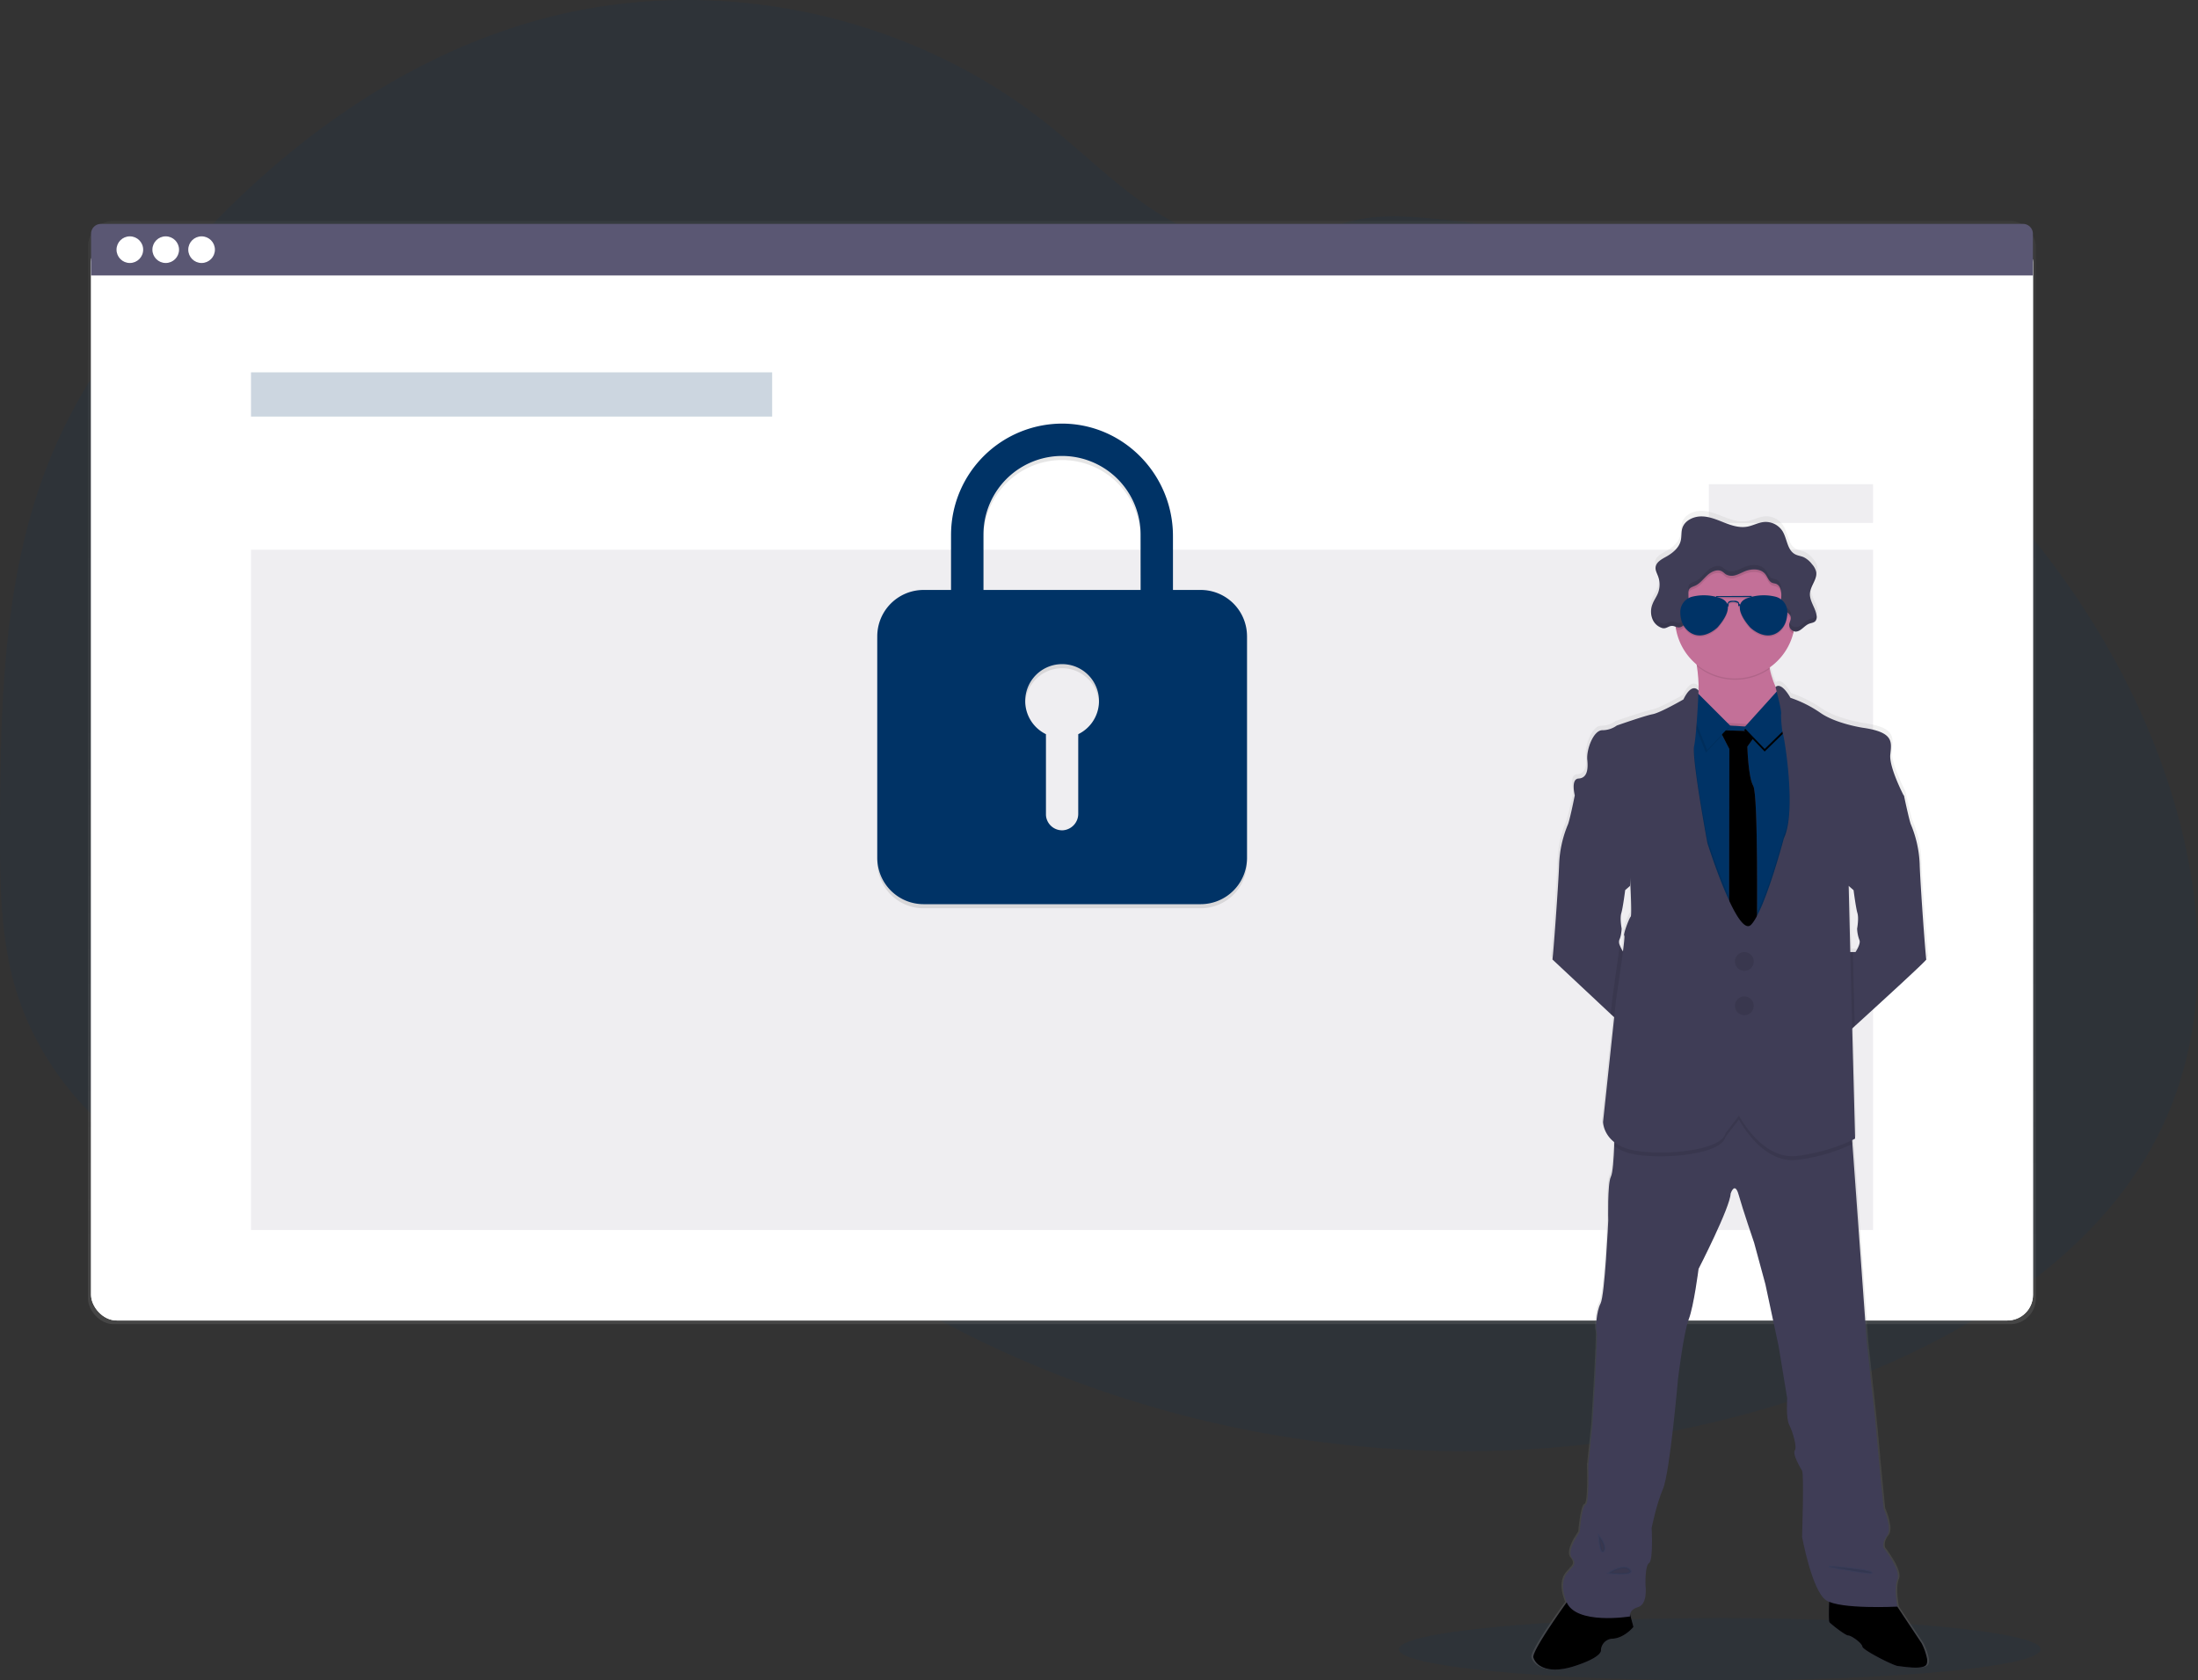 <svg xmlns="http://www.w3.org/2000/svg" xmlns:xlink="http://www.w3.org/1999/xlink" viewBox="0 0 1072.36 819.91" xmlns:v="https://vecta.io/nano"><rect x="0" y="0" width="1072.36" height="819.91" fill="#333333" stroke="none"/><style><![CDATA[.A,.N,.D,.F,.G,.H{isolation:isolate}.P{opacity:.1}.Q{fill:#036}.R{fill:#3f3d56}.S{fill:#5a5773}]]></style><defs><linearGradient id="A" x1="518.08" y1="646.07" x2="518.08" y2="107.74" gradientUnits="userSpaceOnUse"><stop offset="0" stop-color="gray" stop-opacity=".25"/><stop offset=".54" stop-color="gray" stop-opacity=".12"/><stop offset="1" stop-color="gray" stop-opacity=".1"/></linearGradient><linearGradient id="B" x1="844.15" y1="814.58" x2="844.15" y2="249.23" xlink:href="#A"/><path id="C" d="M939.91 812.07c-1.47 2.92-11.79 1-13.92.84s-17.17-7.73-17.38-9.5-5.42-5.42-6.88-5.42-8.55-5.64-9.18-6.47a3.23 3.23 0 0 1-.21-1.3c-.22-3.43.21-12.26.21-12.26l30.25 1.67 14.7 22.11a28.53 28.53 0 0 1 2.66 7.57 5 5 0 0 1-.25 2.76z"/><path id="D" d="M796.91,793.82s-4.28,5.32-10,5.73a5.89,5.89,0,0,0-5.84,5.63s1,3.24-12.83,7.73c-8.35,2.69-13.6,1.84-16.66,0a7.47,7.47,0,0,1-3.47-4.18c-.94-3.33,17.52-28.68,17.52-28.68l16.8-1,12,5.42,1.84,6.87Z"/><path id="E" d="M839,356.26l18.78.63-5.28,7.39s.37,14.93,2.88,19.21,1.77,70.4,1.77,70.4l-5,9.49-8.55-10.64.11-87.3Z"/><path id="F" d="M868.45 336.86l-17.52 19.4 10.01 10.43 16.59-16.17-9.08-13.66z"/></defs><g class="Q A"><path class="P" d="M1054.21 551.22c-26.57 54.81-80.52 91.46-136.43 115.63-75.27 32.55-158.16 45.46-239.91 40q-21.5-1.44-42.85-4.57a540.78 540.78 0 0 1-143.27-41.72q-19.74-8.89-38.68-19.41a495.3 495.3 0 0 1-60.46-39.54q-7.23-5.52-14.26-11.32l-9.74-8.08c-6.9-5.61-14-10.94-21.92-14.93a76.07 76.07 0 0 0-7.34-3.24c-25.08-9.54-54-5.94-80.11 1.5-19.86 5.66-39.24 13.46-59.06 18.94a197.52 197.52 0 0 1-26.91 5.72 143.19 143.19 0 0 1-60.46-5.31l-1.67-.52c-2.8-.88-5.58-1.85-8.33-2.89l-1.67-.64q-4-1.55-7.83-3.31l-1.67-.76q-4-1.86-7.83-3.93c-.92-.48-1.83-1-2.73-1.49a164 164 0 0 1-39.16-30.49c-.33-.33-.64-.67-1-1-1.59-1.72-3.15-3.47-4.66-5.26l-1.67-2q-2.69-3.29-5.19-6.71c-.25-.33-.49-.67-.73-1a144.73 144.73 0 0 1-16.86-30.49c-.14-.33-.27-.67-.39-1q-2-5.16-3.65-10.47c-.45-1.48-.88-3-1.26-4.48-.13-.44-.25-.89-.36-1.33C.63 455.39 0 432.8 0 410.34v-7.85c.16-36.33.72-73.28 6.08-109.11a4.55 4.55 0 0 1 .11-.74 338.28 338.28 0 0 1 7.31-35.82 263.27 263.27 0 0 1 12.31-36.3c12.33-29 30.26-55.39 50.17-79.85C126.13 79.12 191.9 27.45 268.88 8.11c82.95-20.83 175.12-.87 242.05 52.4 20.4 16.24 38.73 35.47 61.64 47.92 20 10.84 43.41 15.33 64.83 6.8 17.7-7 29.22-10.55 49.1-9.48A411.37 411.37 0 0 1 806.86 131l4.67 1.75c100.71 38.53 187.28 115.08 232.28 213.45q1.79 3.9 3.47 7.86c26.83 62.63 36.53 136.08 6.93 197.16z"/><ellipse class="P" cx="839.04" cy="804.71" rx="156.53" ry="15.2"/></g><rect x="42.92" y="107.75" width="950.33" height="538.33" rx="12.49" fill="url(#A)"/><g fill="#fff"><rect x="44.43" y="115.32" width="947.42" height="528.97" rx="12.49"/><rect x="44.43" y="115.32" width="947.42" height="528.97" rx="12.49"/><rect class="D" x="44.43" y="115.32" width="947.42" height="528.97" rx="12.49" opacity=".04"/></g><path d="M987 109.25H49.24a4.81 4.81 0 0 0-4.81 4.81v20.33h947.38v-20.33a4.81 4.81 0 0 0-4.81-4.81z" class="S"/><g fill="#fff"><circle cx="63.35" cy="121.82" r="6.5"/><circle cx="80.85" cy="121.82" r="6.5"/><circle cx="98.35" cy="121.82" r="6.5"/></g><path class="F Q" d="M122.46 181.67h254.25v21.58H122.46z" opacity=".2"/><path class="G P S" d="M122.46 268.2h791.36v331.96H122.46z"/><path class="H P" d="M585.81 289.85h-13.55v-26.32c0-29.7-23.68-54.39-53.38-54.84a54.28 54.28 0 0 0-54.88 53.7v27.46h-13.49A22.62 22.62 0 0 0 428 312.4v108.22a22.62 22.62 0 0 0 22.55 22.55h135.3a22.61 22.61 0 0 0 22.54-22.55V312.4a22.6 22.6 0 0 0-22.58-22.55zm-59.75 70.35V399a8.08 8.08 0 0 1-7.5 8.12 7.91 7.91 0 0 1-8.27-7.53v-.37-39a18 18 0 1 1 15.78 0zm30.44-70.35h-76.69V262.8a38.33 38.33 0 0 1 76.66 0z"/><path d="M585.81 287.85h-13.55v-26.32c0-29.7-23.68-54.39-53.38-54.84a54.28 54.28 0 0 0-54.88 53.7v27.46h-13.49A22.62 22.62 0 0 0 428 310.4v108.22a22.62 22.62 0 0 0 22.55 22.55h135.3a22.61 22.61 0 0 0 22.54-22.55V310.4a22.6 22.6 0 0 0-22.58-22.55zm-59.75 70.35V397a8.08 8.08 0 0 1-7.5 8.12 7.91 7.91 0 0 1-8.27-7.53v-.37-39a18 18 0 1 1 15.78 0zm30.44-70.35h-76.69V260.8a38.33 38.33 0 0 1 76.66 0z" class="Q"/><path class="G P S" d="M833.72 236.25h80.1v18.91h-80.1z"/><path d="M941.08 809.29a28.49 28.49 0 0 0-2.68-7.61l-12-17.92h.07s-1.89-9 0-13.42-6.74-15.29-6.74-15.29-1.05-2.73 1.69-6.09-1.69-13.2-1.69-13.2l-2.31-23.69c-.21-3.14-1.9-20.54-1.9-20.54l-4-36.89-7.12-97.77-.13-1.83c.88-.43 1.35-.7 1.35-.7l-1.42-54.06 1.23-1.11 35.26-32.71c-.25-.49-3-37.57-3.32-46.85a56 56 0 0 0-4.26-19.18c-.62-1.23-2.41-9.34-3.15-12.77l-.33-1.53S922.37 372.29 923 366s1.89-11-13.59-13.2c0 0-13-1.94-20.74-7.23a58.77 58.77 0 0 0-14.86-7.44s-4.34-8-7.36-5.29a42.43 42.43 0 0 1-2.85-8.91l-.09-.56a29.51 29.51 0 0 0 11.64-16.66c.1-.38.18-.77.27-1.15a3.25 3.25 0 0 0 .93.17c2.63 0 4.25-2.93 6.71-3.86 1-.39 2.23-.45 3-1.24a3 3 0 0 0 .66-2.21 5.61 5.61 0 0 0 0-.82v-.19c-.67-3.64-3.49-6.87-3.18-10.57.3-3.48 3.36-6.54 3.11-9.93a5.29 5.29 0 0 0-.07-.8v.12a8.49 8.49 0 0 0-2-3.54 11.29 11.29 0 0 0-4.12-3.46c-1.39-.61-3-.75-4.3-1.48-3.82-2.08-3.81-7.5-6.08-11.2a9.89 9.89 0 0 0-9.27-4.59c-2.84.28-5.41 1.79-8.22 2.28-3.84.68-7.75-.57-11.39-2s-7.33-3-11.24-3-8.14 2-9.32 5.69c-.63 2-.32 4.15-.8 6.18-.86 3.58-4 6.14-7.25 7.92-2 1.11-4.38 2.38-5 4.48v-.16a3.84 3.84 0 0 0-.1.51 3.75 3.75 0 0 0 0 .67 12.61 12.61 0 0 0 1.27 4.18 11.53 11.53 0 0 1-.06 8.06c-.74 1.9-2 3.57-2.72 5.46a10.75 10.75 0 0 0-.66 2.74v-.16 1.28a9 9 0 0 0 1 4.2 7.57 7.57 0 0 0 4.49 3.77c2 .46 3.25-1.5 5.36-1a7.15 7.15 0 0 1 1.11.35l.22 1.34a29.41 29.41 0 0 0 10.14 17.17 6.45 6.45 0 0 0 .11.73h0a66.65 66.65 0 0 1 .83 12.06s-3.15-4.61-7.47 4.29c0 0-11.27 6.5-15.16 7.24s-17.7 5.55-17.7 5.55a12.25 12.25 0 0 1-7.16 2.31c-4.31 0-7.89 9.43-7.37 14.56s-.31 8.91-4.32 9.12-1.82 8.34-1.79 8.48l-.37 1.75c-.78 3.58-2.48 11.26-3.08 12.46a56 56 0 0 0-4.27 19.18c-.31 9.28-3 46.22-3.31 46.85-.21.41 16.76 15.92 28.69 26.76l1.73 1.56-5.49 51.28a13.7 13.7 0 0 0 5.64 10c0 .6 0 1.21-.06 1.84-.24 6-.72 13.26-1.68 15.16-1.68 3.36-1.26 21.38-1.26 21.38s-1.69 36.68-3.79 40.67-2.53 12.36-1.9 14-2.11 45.69-2.11 45.69l-2.1 19.71s.63 18.86-1.27 19.28-3 13.42-3 13.42-6.73 9.22-3.79 12.57-.43 4.83-.74 5.66-6.42 4-2 15.72c0 .11.09.23.14.34-4.14 5.75-17.26 24.3-16.46 27.12a7.45 7.45 0 0 0 3.5 4.2c3.09 1.85 8.39 2.71 16.82 0 14-4.51 13-7.76 13-7.76a5.93 5.93 0 0 1 5.9-5.66c5.79-.42 10.11-5.76 10.11-5.76l-.68-2.53-.93-3.5c.11-1 .82-2.75 4-3.72 4.85-1.47 3.58-10.69 3.58-10.69s-.42-9.64 1.68-10.9 1.27-17.19 1.27-17.19 2.32-11.53 5.68-19.29 7.43-53.86 7.43-53.86 2.73-22.64 5.26-29.14 4.85-24.73 4.85-24.73 15.59-30.19 15.79-36.9c0 0 2-6.29 4 .63s7.61 23.48 7.61 23.48l5.47 20.33 6.53 30.39 4.22 25.58s-.64 9.64 1 13 4 11.1 2.74 12.57 2.52 8.39 3.58 9.85 0 32.49 0 32.49 4.84 26.41 11.79 31a8.65 8.65 0 0 0 1.54.8c-.1 2.86-.2 6.69-.07 8.69a3.29 3.29 0 0 0 .22 1.31c.63.84 7.79 6.5 9.27 6.5s6.73 3.67 7 5.45 15.39 9.32 17.54 9.54 12.57 2.09 14-.84a4.93 4.93 0 0 0 .25-2.71zm-37.27-377.72l1.08.93s1.11 8.65 1.9 11.24-.16 7.63-.16 7.63a17.6 17.6 0 0 0 1.11 5.5c.94 1.89-1.9 6-1.9 6h-2.53l-.79-32.38zm-75.23-96.68v-.19a.63.63 0 0 0 0 .19zm-38.85 124.65a3.63 3.63 0 0 1-.16-2.67 8.7 8.7 0 0 0 .53-1.48 23.67 23.67 0 0 0 .58-4v-.05c-.09-.48-.9-5.12-.15-7.58s1.89-11.24 1.89-11.24l.72-.61 1.67-1.45a11.87 11.87 0 0 1 .12-1.43c.35 7.6.63 16 .18 16.42-.84.83-3.9 9-3.16 9.32.24.11-.09 3.38-.65 7.78a16 16 0 0 1-1.57-3.01z" fill="url(#B)"/><path d="M870.33 342.88v12.44l-25.52 12.83s-25.34-15.33-19.09-21.43c4-3.86 3.23-14.46 2.15-21.75h0c-.63-4.24-1.36-7.35-1.36-7.35s45.52-13 38.64-3.13c-2.3 3.3-2.48 7.57-1.71 11.8 1.56 8.39 6.89 16.59 6.89 16.59z" fill="#c37098"/><g class="R"><path d="M800.42 464.53l-3.29 40.52-11.31-10.29-28.43-26.63c.31-.63 3-37.39 3.29-46.63a55.66 55.66 0 0 1 4.22-19.08c.6-1.2 2.29-8.84 3-12.41l.39-1.83 5.52-2.22 23 26.13c0 .47-1.57 20.18-1.57 20.18l-1.63 1.42-.71.61s-1.1 8.61-1.88 11.19.06 7.06.15 7.54h0a22.68 22.68 0 0 1-.57 4 8.92 8.92 0 0 1-.53 1.47 3.71 3.71 0 0 0 .16 2.66 15.86 15.86 0 0 0 1.72 3.29zm139.39 3.6c.24.49-24.29 22.88-34.92 32.55l-4.82 4.37-3.26-40.52h8.45s2.82-4.07 1.88-5.95a17.39 17.39 0 0 1-1.09-5.47s.93-5 .15-7.59-1.88-11.19-1.88-11.19l-1.07-.92-1.25-1.11-1.57-20.18c0-.47 23-26.13 23-26.13l5.48 2.19.32 1.53c.74 3.41 2.51 11.48 3.12 12.71a55.66 55.66 0 0 1 4.22 19.08c.24 9.24 2.92 46 3.24 46.63z"/><use xlink:href="#C"/></g><use xlink:href="#C" class="H P"/><path class="H P" d="M939.91 812.07c-1.47 2.92-11.79 1-13.92.84s-17.17-7.73-17.38-9.5-5.42-5.42-6.88-5.42-8.55-5.64-9.18-6.47a3.23 3.23 0 0 1-.21-1.3l9.8 6.2s6.26 4 7.93 6.37 14.83 7.3 15.92 7.4c.81.08 9.45-1.58 14.17-.88a5 5 0 0 1-.25 2.76z"/><use xlink:href="#D" class="R"/><use xlink:href="#D" class="H P"/><path class="H P" d="M796.91,793.82s-4.28,5.32-10,5.73a5.89,5.89,0,0,0-5.84,5.63s1,3.24-12.83,7.73c-8.35,2.69-13.6,1.84-16.66,0,7.87-.82,25.26-5.79,27-7.51,2.09-2.09,4.7-7.83,6.47-7.93,1.23-.08,7.48-3.84,11.23-6.17Z"/><path d="M925.72 770.56c-1.88 4.38 0 13.35 0 13.35s-28 1.46-34.84-3.13-11.68-30.88-11.68-30.88 1-30.87 0-32.33-4.8-8.34-3.55-9.8-1-9.18-2.71-12.52-1-12.93-1-12.93l-4.18-25.46-6.46-30.24-5.49-20.24s-5.63-16.48-7.54-23.36-3.93-.63-3.93-.63c-.2 6.68-15.64 36.72-15.64 36.72s-2.3 18.15-4.8 24.61-5.22 29-5.22 29-4 45.89-7.3 53.61-5.57 19.19-5.57 19.19.84 15.86-1.25 17.11-1.75 10.85-1.75 10.85 1.25 9.17-3.55 10.64-4 4.59-4 4.59-26.7 4.38-31.08-7.31 1.67-14.8 2-15.64 3.66-2.29.74-5.64 3.75-12.51 3.75-12.51 1.05-12.93 2.92-13.35 1.26-19.19 1.26-19.19l2.08-19.61s2.72-43.81 2.07-45.46-.21-10 1.88-14 3.75-40.48 3.75-40.48-.42-17.93 1.25-21.27c1-1.89 1.42-9.16 1.66-15.09l.22-8.28 23.36-8.76 30-9.59 25.24 12.1 36.93 7.09.46 6.37 7.05 97.31 4 36.71 1.88 20.44c.21 3.13 2.32 23.56 2.32 23.56s4.38 9.8 1.67 13.14-1.67 6-1.67 6 8.6 10.93 6.72 15.31z" class="R"/><path class="H P" d="M865.17 314.49c-2.3 3.3-2.48 7.57-1.71 11.8a29.35 29.35 0 0 1-35.57-1.29h0c-.63-4.24-1.36-7.35-1.36-7.35s45.52-13.02 38.64-3.16z"/><path d="M875.81,301.73a29.3,29.3,0,1,1-29.3-29.3h0a29.16,29.16,0,0,1,29.3,29Z" fill="#c37098"/><path class="H P" d="M881.91 350.42l-9.6 170.95-52.15-10.95-10.33-68.53 10.23-92 7.7.99 13.58 1.73 13.45.83 14.58-1.62 12.54-1.4z"/><path d="M881.91 351.67l-9.6 170.95-52.15-10.95-10.33-68.53 10.23-91.99 7.7.98 13.58 1.73 13.45.83 14.58-1.62 12.54-1.4z" class="Q"/><use xlink:href="#E" class="R"/><use xlink:href="#E" class="H P"/><use xlink:href="#F" class="H P"/><use xlink:href="#F" y="-1.25" class="Q"/><path class="H P" d="M843.53 355.32l-17.74-17.73-1.67 9.28 8.14 20.34 11.27-11.89z"/><path d="M844.15 354.07l-17.73-17.73-1.67 9.28 8.14 20.34 11.26-11.89z" class="Q"/><path class="H P" d="M903.86 558.1a86.81 86.81 0 0 1-27 7.81c-17.21 2.19-28.47-19.71-28.47-19.71l-6.57 8.55c-2.09 9.08-33.9 11.37-46.83 7.93a20.87 20.87 0 0 1-7.42-3.51l.22-8.28 23.36-8.76 30-9.59 25.24 12.1 36.93 7.09zm-21.95-206.42l-9.59 170.94-52.16-10.95-10.35-68.52 10.22-92 7.7 1a93.27 93.27 0 0 1-1.13 10c-1.25 5.85 6.47 47.36 6.47 47.36s14.67 46.55 21.27 39.84 16-42.14 16-42.14c6.37-13.14.11-50-.36-50.74a14.73 14.73 0 0 1-.6-3.35zM904.44 484l.44 16.75-4.82 4.37-3.25-40.55H904zm-113.26-30.94h0a22.68 22.68 0 0 1-.57 4c0-.37 0-.58-.08-.61-.3-.08.06-1.61.65-3.39zm9.24 11.47l-3.29 40.52-11.31-10.29.76-7.18 3.67-26.34a15.86 15.86 0 0 0 1.72 3.29z"/><g class="R"><path d="M828.71,337s-3.12-4.59-7.4,4.27c0,0-11.16,6.47-15,7.2s-17.5,5.53-17.5,5.53a12.09,12.09,0,0,1-7.09,2.29c-4.28,0-7.83,9.39-7.31,14.5s-.31,8.87-4.27,9.08-1.78,8.44-1.78,8.44l26.39,30.25s1.67,27.85.84,28.69-3.86,9-3.13,9.28-4,31.08-4,31.08l-6.36,59.77s0,10,12.94,13.45,44.77,1.17,46.82-7.91l6.57-8.56S859.69,566.23,876.9,564s28.17-8.45,28.17-8.45L903.19,484l-1.25-51.63,26.87-44.15s-7.2-13.77-6.57-20,1.87-10.95-13.46-13.14c0,0-12.93-1.93-20.55-7.2a58.47,58.47,0,0,0-14.7-7.4s-4.3-8-7.29-5.26c0,0,3,11.31,2.75,13s.47,9.33.94,10.12,6.73,37.6.36,50.74c0,0-9.35,35.43-16,42.14S833,411.34,833,411.34s-7.72-41.52-6.47-47.36S828.71,337,828.71,337Z"/><circle cx="851.03" cy="469.12" r="4.59"/><circle cx="851.03" cy="490.76" r="4.59"/></g><circle class="H P" cx="851.03" cy="469.12" r="4.59"/><circle class="H P" cx="851.03" cy="490.76" r="4.59"/><path class="P N" d="M892.28 764.3s18.84 1.46 20.71 2.92-20.71-2.92-20.71-2.92zm-112.17-14.81s4 5 2.3 7.3-2.3-7.3-2.3-7.3zm4.8 18.03s7.3-4.8 10.22-1.61-10.22 1.61-10.22 1.61z" stroke="#036" stroke-miterlimit="10"/><path class="H P" d="M875.81,301.73a29,29,0,0,1-.94,7.41,3.34,3.34,0,0,1-1.94-3.26c.13-1.19.92-2.28.75-3.46-.25-1.82-2.45-2.56-3.61-4-1.43-1.74-1.12-4.27-1-6.52s-.45-5-2.56-5.77c-.63-.23-1.32-.25-1.93-.51-1.66-.7-2.17-2.76-3.28-4.18-2.22-2.86-6.63-2.8-10-1.44q-2.2,1-4.5,1.88a5.91,5.91,0,0,1-4.71-.35c-.66-.42-1.19-1-1.87-1.42-2.26-1.36-5.22,0-7.18,1.75s-3.53,4.1-6,5.17c-1.11.5-2.48.8-3,1.88a3.86,3.86,0,0,0-.32,1.87c0,3.89.46,7.84-.35,11.65-.52,2.45-2.24,5.23-4.73,4.93a5.51,5.51,0,0,1-.91-.23,29.3,29.3,0,1,1,58.1-5.42Z"/><path d="M816.42 305.47c.75.17 1.46.56 2.23.66 2.49.3 4.21-2.48 4.73-4.93.81-3.81.39-7.76.36-11.65a3.74 3.74 0 0 1 .31-1.87c.57-1.08 1.94-1.38 3-1.88 2.42-1.08 4-3.38 6-5.17s4.91-3.11 7.17-1.75c.67.4 1.21 1 1.87 1.42a6 6 0 0 0 4.72.35c1.55-.46 3-1.27 4.49-1.88 3.34-1.36 7.76-1.41 10 1.43 1.11 1.43 1.62 3.48 3.28 4.18.61.26 1.3.29 1.93.52 2.11.79 2.65 3.52 2.56 5.77s-.39 4.78 1 6.52c1.16 1.42 3.36 2.16 3.61 4 .16 1.18-.62 2.28-.75 3.46a3.31 3.31 0 0 0 3.09 3.53h0c2.6 0 4.21-2.91 6.64-3.84 1-.39 2.21-.45 3-1.24a3.33 3.33 0 0 0 .62-2.71c-.49-3.83-3.56-7.16-3.23-11 .31-3.68 3.72-6.89 3-10.51a8.49 8.49 0 0 0-2-3.57 11.42 11.42 0 0 0-4.08-3.45c-1.39-.6-3-.74-4.27-1.47-3.78-2.07-3.77-7.47-6-11.15a9.77 9.77 0 0 0-9.12-4.54c-2.81.28-5.36 1.77-8.14 2.27-3.81.68-7.67-.57-11.28-2s-7.26-3-11.13-3-8.06 2-9.24 5.66c-.62 2-.31 4.14-.79 6.15-.84 3.57-4 6.11-7.18 7.88-2.19 1.22-4.82 2.62-5.08 5.11-.17 1.58.7 3 1.25 4.53a11.53 11.53 0 0 1-.06 8c-.73 1.89-2 3.55-2.69 5.43a9.75 9.75 0 0 0 .26 8 7.5 7.5 0 0 0 4.57 3.75c2.01.52 3.25-1.48 5.35-1.01z" class="R"/><g class="P"><path d="M823.38 299c-.52 2.45-2.25 5.23-4.74 4.93-.77-.1-1.47-.49-2.23-.66-2.09-.46-3.33 1.5-5.3 1a7.51 7.51 0 0 1-4.58-3.75 8.71 8.71 0 0 1-.93-3.27 9.09 9.09 0 0 0 .93 5.15 7.51 7.51 0 0 0 4.58 3.75c2 .46 3.21-1.5 5.3-1l2.23.65c2.49.31 4.22-2.47 4.74-4.92a29 29 0 0 0 .48-6.57 24.71 24.71 0 0 1-.48 4.69zm-13.7-15a11.49 11.49 0 0 0-.66-4.83 26 26 0 0 1-1.15-3.16 4.18 4.18 0 0 0-.1.51c-.17 1.57.71 3 1.25 4.53a11.47 11.47 0 0 1 .66 2.95zm76.4-5.31c-.47 2.84-2.77 5.51-3 8.5a6.61 6.61 0 0 0 0 1.54c.5-3.49 3.59-6.58 3-10.04zm.17 21.1a2.31 2.31 0 0 1-.57 1.12c-.74.79-2 .85-3 1.24-2.43.93-4 3.87-6.64 3.84a3.35 3.35 0 0 1-3-2.32 4.54 4.54 0 0 0-.14.66 3.31 3.31 0 0 0 3.1 3.52h0c2.61 0 4.21-2.91 6.64-3.83 1-.39 2.22-.45 3-1.24a3.33 3.33 0 0 0 .62-2.71c.02-.07 0-.19-.01-.28zm-12.54-.79c-.25-1.82-2.45-2.56-3.61-4a5.49 5.49 0 0 1-1.1-3.28c-.08 1.86 0 3.76 1.1 5.16s2.9 2 3.46 3.44a3.3 3.3 0 0 0 .15-1.32zm-4.65-10.51c.08-2.25-.46-5-2.57-5.77-.62-.23-1.31-.26-1.92-.51-1.66-.7-2.18-2.76-3.28-4.18-2.23-2.85-6.64-2.8-10-1.44-1.5.61-2.93 1.42-4.49 1.88a5.91 5.91 0 0 1-4.71-.35c-.66-.42-1.2-1-1.87-1.42-2.27-1.36-5.23 0-7.18 1.75s-3.53 4.09-6 5.17c-1.12.5-2.48.8-3.06 1.88a4 4 0 0 0-.31 1.87v1.17a2.72 2.72 0 0 1 .29-1.16c.58-1.08 1.94-1.38 3.06-1.88 2.42-1.08 4-3.38 6-5.17s4.91-3.11 7.18-1.75c.67.4 1.21 1 1.87 1.41a5.87 5.87 0 0 0 4.71.35 47.71 47.71 0 0 0 4.49-1.87c3.35-1.36 7.76-1.42 10 1.43 1.1 1.42 1.62 3.48 3.28 4.18.61.26 1.3.29 1.92.52 1.71.64 2.39 2.56 2.54 4.46z"/><path d="M819.81 299a7.67 7.67 0 0 1 5.78-7.17 24 24 0 0 1 13.48.61c9.49 3.14-1.2 14.44-1.2 14.44s-7.11 7-13.74 2.11a10.39 10.39 0 0 1-3.87-6 15.37 15.37 0 0 1-.45-3.99zm52.19 0a7.66 7.66 0 0 0-5.79-7.17 24 24 0 0 0-13.47.61c-9.49 3.14 1.2 14.44 1.2 14.44s7.1 7 13.74 2.11a10.39 10.39 0 0 0 3.87-6A15.37 15.37 0 0 0 872 299z"/><path d="M837.28 291.48v.47h17.33v-.56l-17.33.09zm5.53 5.01h.55v-1.59s1.76-1.37 4.68 0v1.42h1v-.93h-.49s.2-1.93-3.06-1.62c0 0-2.62-.25-2.56 1.41h-.6z"/></g><g class="Q"><path d="M819.81 298.31a7.67 7.67 0 0 1 5.78-7.17 24.07 24.07 0 0 1 13.48.61c9.49 3.15-1.2 14.44-1.2 14.44s-7.11 7-13.74 2.11a10.39 10.39 0 0 1-3.87-6 15 15 0 0 1-.45-3.99zm52.19 0a7.66 7.66 0 0 0-5.79-7.17 24 24 0 0 0-13.47.61c-9.49 3.15 1.2 14.44 1.2 14.44s7.1 7 13.74 2.11a10.39 10.39 0 0 0 3.87-6 15 15 0 0 0 .45-3.99z"/><path d="M837.28 290.85v.48h17.33v-.57l-17.33.09zm5.53 5.01h.55v-1.59s1.76-1.36 4.68 0v1.43h1v-.94h-.49s.2-1.92-3.06-1.62c0 0-2.62-.24-2.56 1.41h-.6z"/></g></svg>
